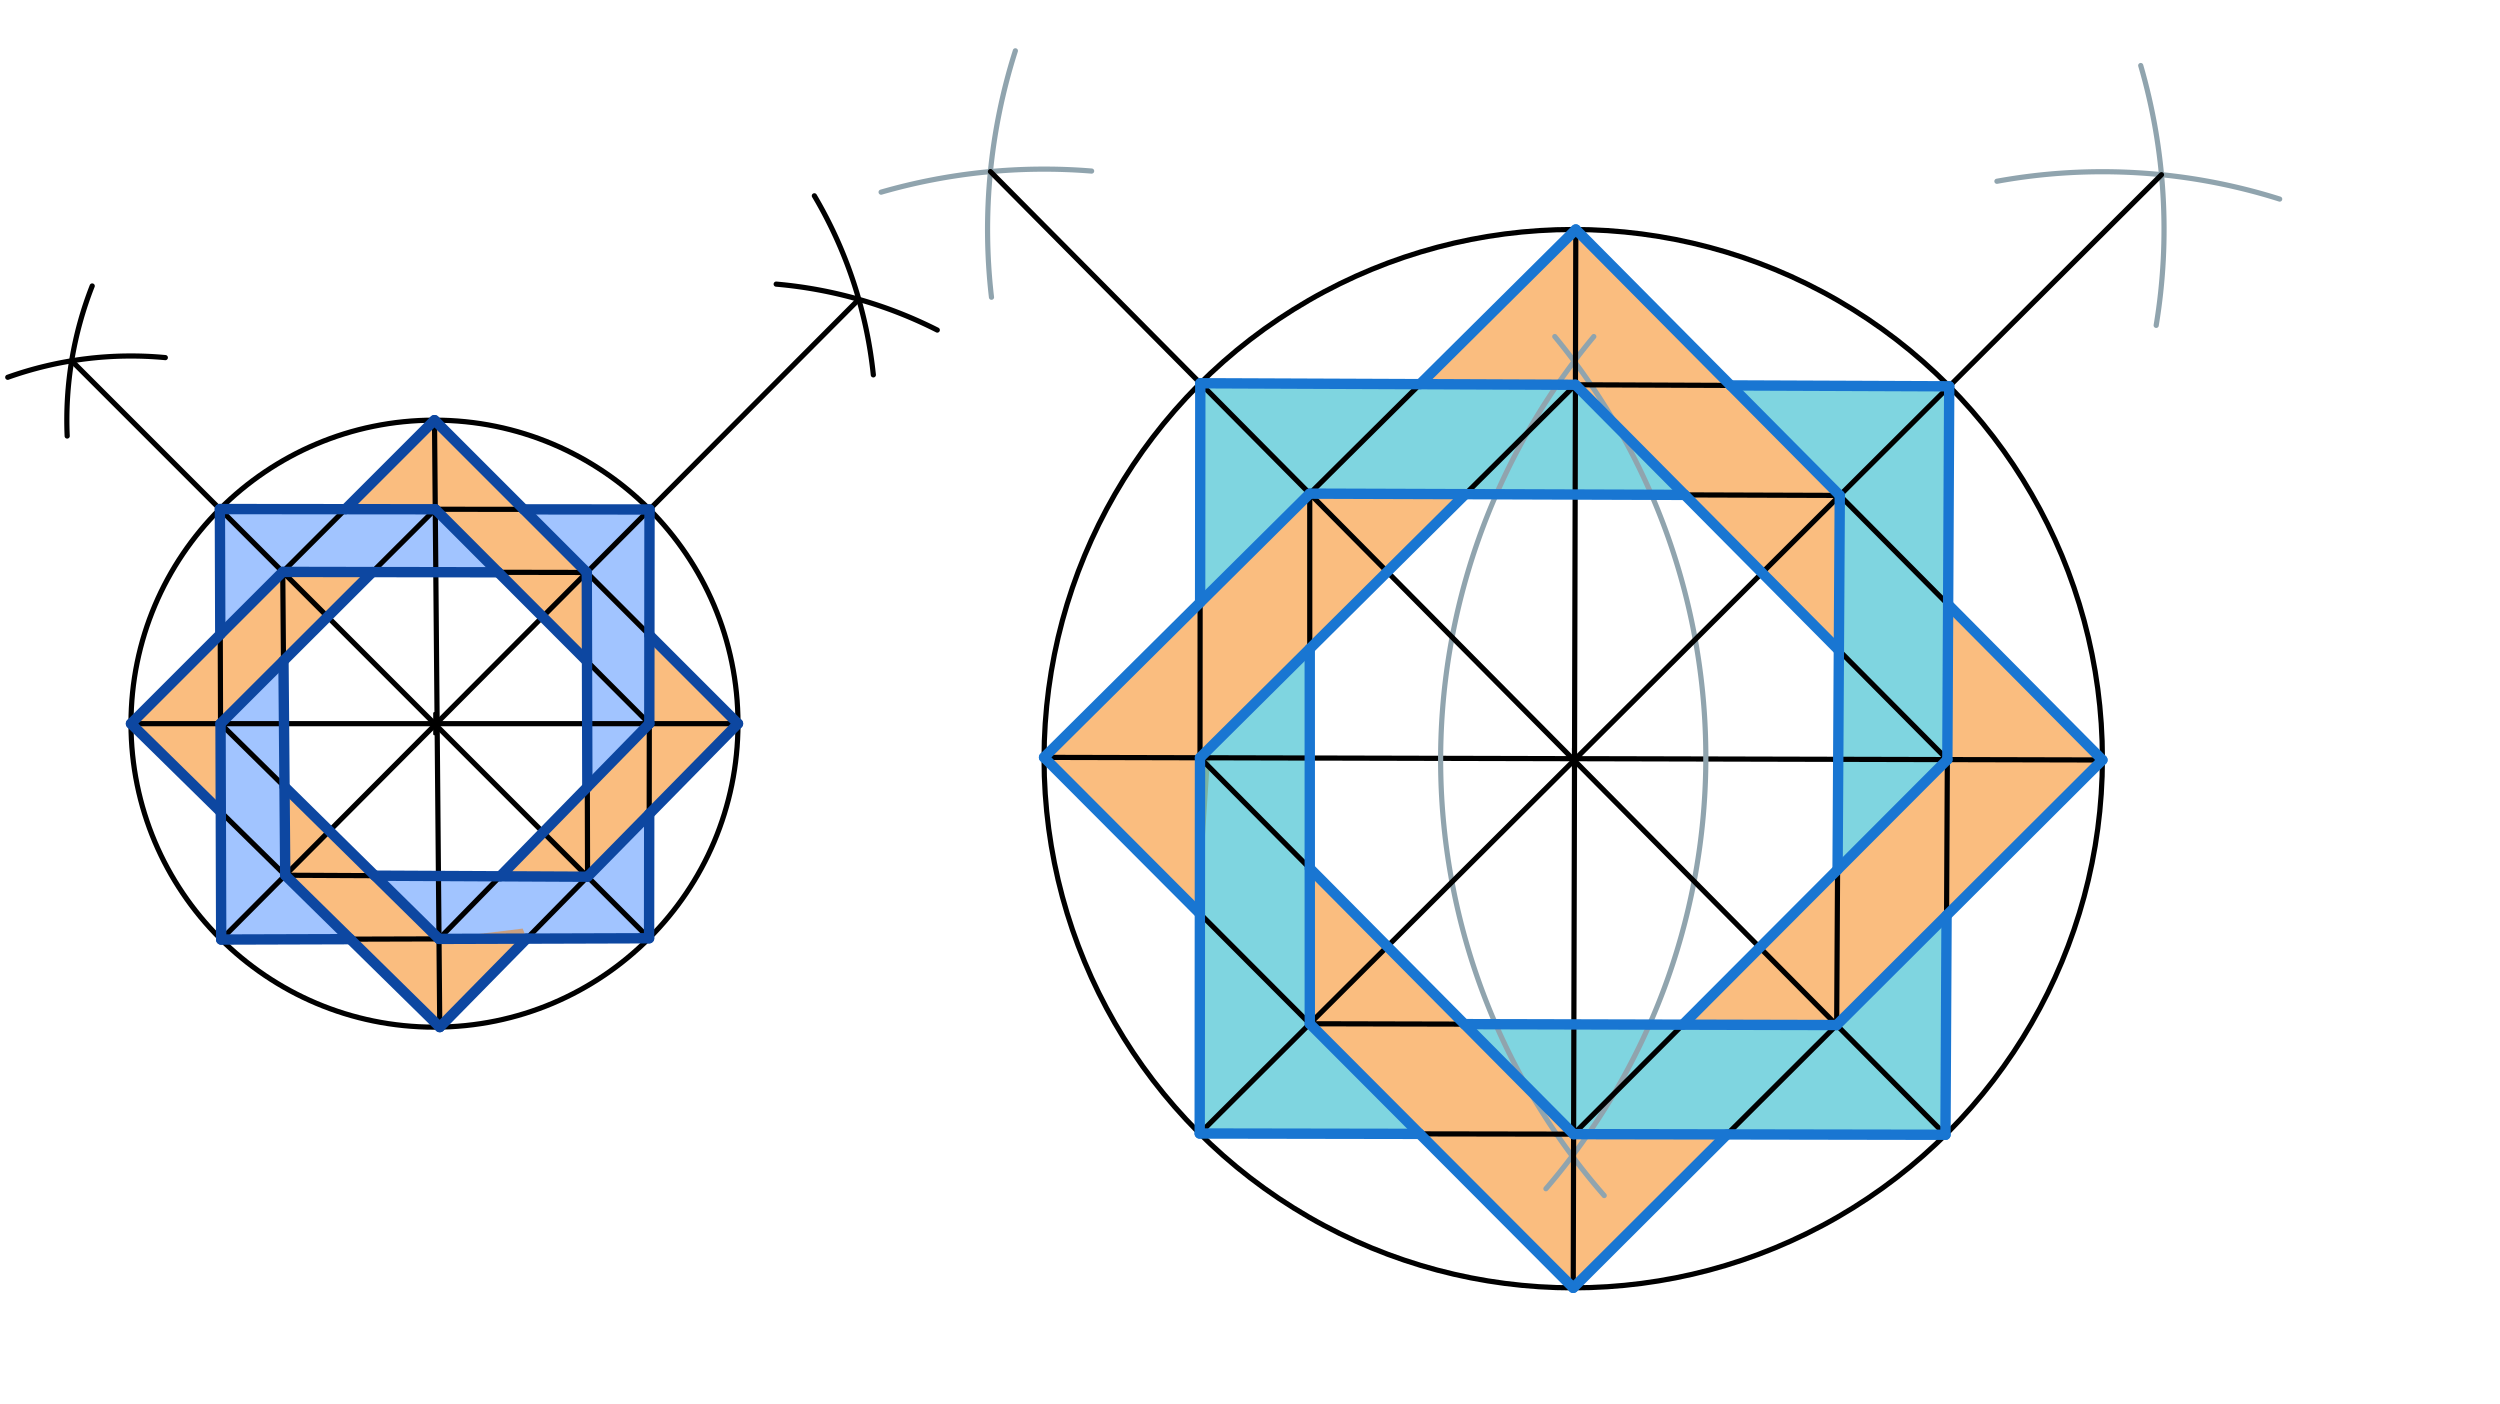 <svg xmlns="http://www.w3.org/2000/svg" class="svg--816" height="100%" preserveAspectRatio="xMidYMid meet" viewBox="0 0 963.78 541.417" width="100%"><defs><marker id="marker-arrow" markerHeight="16" markerUnits="userSpaceOnUse" markerWidth="24" orient="auto-start-reverse" refX="24" refY="4" viewBox="0 0 24 8"><path d="M 0 0 L 24 4 L 0 8 z" stroke="inherit"></path></marker></defs><g class="aux-layer--949"></g><g class="main-layer--75a"><g class="element--733"><g fill="#448aff" opacity="0.5"><path d="M 135.038 362.057 L 85.271 362.208 L 85.019 278.977 L 109.282 254.752 L 109.964 337.415 L 135.038 362.057 Z" stroke="none"></path></g></g><g class="element--733"><g fill="#448aff" opacity="0.5"><path d="M 84.915 244.562 L 84.769 196.245 L 167.799 196.328 L 192.06 220.628 L 109 220.477 L 84.5 246.977 Z" stroke="none"></path></g></g><g class="element--733"><g fill="#448aff" opacity="0.5"><path d="M 201.885 196.362 L 250.396 196.41 L 250.314 278.977 L 226.422 303.429 L 226.214 220.69 L 201.885 196.362 Z" stroke="none"></path></g></g><g class="element--733"><g fill="#448aff" opacity="0.5"><path d="M 250.279 313.798 L 250.231 361.708 L 169.239 361.953 L 144.504 337.584 L 226.509 337.985 L 250.279 313.798 Z" stroke="none"></path></g></g><g class="element--733"><g fill="#F57C00" opacity="0.5"><path d="M 133.183 196.293 L 167.5 161.977 L 226.214 220.69 L 226.3 254.924 L 167.799 196.328 L 133.183 196.293 Z" stroke="none"></path></g></g><g class="element--733"><g fill="#F57C00" opacity="0.5"><path d="M 250.348 244.824 L 284.5 278.977 L 226.509 337.985 L 192.819 337.82 L 250.314 278.977 L 250.348 244.824 Z" stroke="none"></path></g></g><g class="element--733"><g fill="#F57C00" opacity="0.5"><path d="M 203.054 361.851 L 169.534 395.959 L 109.964 337.415 L 109.682 303.276 L 169.239 361.953 L 201.5 357.977 Z" stroke="none"></path></g></g><g class="element--733"><g fill="#F57C00" opacity="0.5"><path d="M 85.122 313.002 L 50.5 278.977 L 109 220.477 L 143.548 220.54 L 85.019 278.977 L 85.122 313.002 Z" stroke="none"></path></g></g><g class="element--733"><g fill="#F57C00" opacity="0.5"><path d="M 547.439 148.094 L 607.493 88.478 L 709.256 190.989 L 708.905 250.684 L 607.347 148.339 L 543.5 148.977 Z" stroke="none"></path></g></g><g class="element--733"><g fill="#F57C00" opacity="0.5"><path d="M 751.026 233.066 L 810.5 292.977 L 708.056 395.169 L 648.755 395.023 L 750.113 293.445 L 751.026 233.066 Z" stroke="none"></path></g></g><g class="element--733"><g fill="#F57C00" opacity="0.5"><path d="M 665.795 437.327 L 606.5 496.477 L 504.94 394.668 L 504.935 334.759 L 606.644 437.225 L 665.795 437.327 Z" stroke="none"></path></g></g><g class="element--733"><g fill="#F57C00" opacity="0.5"><path d="M 462.567 352.191 L 402.5 291.977 L 504.923 190.301 L 564.906 190.503 L 466.766 288 L 462.567 352.191 Z" stroke="none"></path></g></g><g class="element--733"><g fill="#00ACC1" opacity="0.5"><path d="M 667.159 148.583 L 751.448 148.927 L 750.113 293.445 L 708.408 335.24 L 709.256 190.989 L 667.159 148.583 Z" stroke="none"></path></g></g><g class="element--733"><g fill="#00ACC1" opacity="0.5"><path d="M 750.425 352.905 L 750.001 437.472 L 606.644 437.225 L 564.548 394.815 L 708.056 395.169 L 750.425 352.905 Z" stroke="none"></path></g></g><g class="element--733"><g fill="#00ACC1" opacity="0.5"><path d="M 547.291 437.123 L 462.5 436.977 L 462.615 292.124 L 504.928 250.088 L 504.94 394.668 L 547.291 437.123 Z" stroke="none"></path></g></g><g class="element--733"><g fill="#00ACC1" opacity="0.5"><path d="M 462.663 232.252 L 462.73 147.748 L 607.347 148.339 L 649.469 190.787 L 504.923 190.301 L 462.663 232.252 Z" stroke="none"></path></g></g><g class="element--733"><line stroke="#000000" stroke-dasharray="none" stroke-linecap="round" stroke-width="2" x1="50.5" x2="284.5" y1="278.977" y2="278.977"></line></g><g class="element--733"><g class="center--a87"><line x1="163.5" y1="278.977" x2="171.5" y2="278.977" stroke="#000000" stroke-width="1" stroke-linecap="round"></line><line x1="167.5" y1="274.977" x2="167.5" y2="282.977" stroke="#000000" stroke-width="1" stroke-linecap="round"></line><circle class="hit--87b" cx="167.5" cy="278.977" r="4" stroke="none" fill="transparent"></circle></g><circle cx="167.5" cy="278.977" fill="none" r="117" stroke="#000000" stroke-dasharray="none" stroke-width="2"></circle></g><g class="element--733"><line stroke="#000000" stroke-dasharray="none" stroke-linecap="round" stroke-width="2" x1="169.534" x2="167.5" y1="395.959" y2="161.976"></line></g><g class="element--733"><path d="M 313.948 75.491 A 170.079 170.079 0 0 1 336.68 144.513" fill="none" stroke="#000000" stroke-dasharray="none" stroke-linecap="round" stroke-width="2"></path></g><g class="element--733"><path d="M 361.329 127.24 A 170.079 170.079 0 0 0 299.234 109.537" fill="none" stroke="#000000" stroke-dasharray="none" stroke-linecap="round" stroke-width="2"></path></g><g class="element--733"><line stroke="#000000" stroke-dasharray="none" stroke-linecap="round" stroke-width="2" x1="331.077" x2="85.271" y1="115.4" y2="362.208"></line></g><g class="element--733"><path d="M 2.993 145.443 A 141.732 141.732 0 0 1 63.729 137.863" fill="none" stroke="#000000" stroke-dasharray="none" stroke-linecap="round" stroke-width="2"></path></g><g class="element--733"><path d="M 35.544 110.25 A 141.732 141.732 0 0 0 25.9 168.089" fill="none" stroke="#000000" stroke-dasharray="none" stroke-linecap="round" stroke-width="2"></path></g><g class="element--733"><line stroke="#000000" stroke-dasharray="none" stroke-linecap="round" stroke-width="2" x1="27.626" x2="250.231" y1="139.102" y2="361.708"></line></g><g class="element--733"><line stroke="#000000" stroke-dasharray="none" stroke-linecap="round" stroke-width="2" x1="250.231" x2="250.396" y1="361.708" y2="196.41"></line></g><g class="element--733"><line stroke="#000000" stroke-dasharray="none" stroke-linecap="round" stroke-width="2" x1="250.396" x2="84.769" y1="196.41" y2="196.245"></line></g><g class="element--733"><line stroke="#000000" stroke-dasharray="none" stroke-linecap="round" stroke-width="2" x1="84.769" x2="85.271" y1="196.245" y2="362.208"></line></g><g class="element--733"><line stroke="#000000" stroke-dasharray="none" stroke-linecap="round" stroke-width="2" x1="85.271" x2="250.231" y1="362.208" y2="361.708"></line></g><g class="element--733"><line stroke="#000000" stroke-dasharray="none" stroke-linecap="round" stroke-width="2" x1="284.5" x2="167.5" y1="278.977" y2="161.977"></line></g><g class="element--733"><line stroke="#000000" stroke-dasharray="none" stroke-linecap="round" stroke-width="2" x1="167.5" x2="50.5" y1="161.977" y2="278.977"></line></g><g class="element--733"><line stroke="#000000" stroke-dasharray="none" stroke-linecap="round" stroke-width="2" x1="50.5" x2="169.534" y1="278.977" y2="395.959"></line></g><g class="element--733"><line stroke="#000000" stroke-dasharray="none" stroke-linecap="round" stroke-width="2" x1="169.534" x2="284.5" y1="395.959" y2="278.977"></line></g><g class="element--733"><line stroke="#000000" stroke-dasharray="none" stroke-linecap="round" stroke-width="2" x1="250.314" x2="167.799" y1="278.977" y2="196.328"></line></g><g class="element--733"><line stroke="#000000" stroke-dasharray="none" stroke-linecap="round" stroke-width="2" x1="167.799" x2="85.019" y1="196.328" y2="278.977"></line></g><g class="element--733"><line stroke="#000000" stroke-dasharray="none" stroke-linecap="round" stroke-width="2" x1="85.019" x2="169.239" y1="278.977" y2="361.953"></line></g><g class="element--733"><line stroke="#000000" stroke-dasharray="none" stroke-linecap="round" stroke-width="2" x1="169.239" x2="250.314" y1="361.953" y2="278.977"></line></g><g class="element--733"><line stroke="#000000" stroke-dasharray="none" stroke-linecap="round" stroke-width="2" x1="226.214" x2="226.509" y1="220.69" y2="337.985"></line></g><g class="element--733"><line stroke="#000000" stroke-dasharray="none" stroke-linecap="round" stroke-width="2" x1="226.509" x2="109.964" y1="337.985" y2="337.415"></line></g><g class="element--733"><line stroke="#000000" stroke-dasharray="none" stroke-linecap="round" stroke-width="2" x1="109.964" x2="109" y1="337.415" y2="220.477"></line></g><g class="element--733"><line stroke="#000000" stroke-dasharray="none" stroke-linecap="round" stroke-width="2" x1="109" x2="226.214" y1="220.477" y2="220.69"></line></g><g class="element--733"><line stroke="#0D47A1" stroke-dasharray="none" stroke-linecap="round" stroke-width="4" x1="133.183" x2="167.5" y1="196.293" y2="161.977"></line></g><g class="element--733"><line stroke="#0D47A1" stroke-dasharray="none" stroke-linecap="round" stroke-width="4" x1="226.214" x2="167.5" y1="220.69" y2="161.977"></line></g><g class="element--733"><line stroke="#0D47A1" stroke-dasharray="none" stroke-linecap="round" stroke-width="4" x1="250.348" x2="284.5" y1="244.824" y2="278.977"></line></g><g class="element--733"><line stroke="#0D47A1" stroke-dasharray="none" stroke-linecap="round" stroke-width="4" x1="284.5" x2="226.509" y1="278.977" y2="337.985"></line></g><g class="element--733"><line stroke="#0D47A1" stroke-dasharray="none" stroke-linecap="round" stroke-width="4" x1="203.054" x2="169.534" y1="361.851" y2="395.959"></line></g><g class="element--733"><line stroke="#0D47A1" stroke-dasharray="none" stroke-linecap="round" stroke-width="4" x1="169.534" x2="109.964" y1="395.959" y2="337.415"></line></g><g class="element--733"><line stroke="#0D47A1" stroke-dasharray="none" stroke-linecap="round" stroke-width="4" x1="85.122" x2="50.5" y1="313.002" y2="278.977"></line></g><g class="element--733"><line stroke="#0D47A1" stroke-dasharray="none" stroke-linecap="round" stroke-width="4" x1="50.5" x2="109" y1="278.977" y2="220.477"></line></g><g class="element--733"><line stroke="#0D47A1" stroke-dasharray="none" stroke-linecap="round" stroke-width="4" x1="84.915" x2="84.769" y1="244.562" y2="196.245"></line></g><g class="element--733"><line stroke="#0D47A1" stroke-dasharray="none" stroke-linecap="round" stroke-width="4" x1="84.769" x2="167.799" y1="196.245" y2="196.328"></line></g><g class="element--733"><line stroke="#0D47A1" stroke-dasharray="none" stroke-linecap="round" stroke-width="4" x1="201.885" x2="250.396" y1="196.362" y2="196.41"></line></g><g class="element--733"><line stroke="#0D47A1" stroke-dasharray="none" stroke-linecap="round" stroke-width="4" x1="250.396" x2="250.314" y1="196.41" y2="278.977"></line></g><g class="element--733"><line stroke="#0D47A1" stroke-dasharray="none" stroke-linecap="round" stroke-width="4" x1="250.279" x2="250.231" y1="313.798" y2="361.708"></line></g><g class="element--733"><line stroke="#0D47A1" stroke-dasharray="none" stroke-linecap="round" stroke-width="4" x1="250.231" x2="169.239" y1="361.708" y2="361.953"></line></g><g class="element--733"><line stroke="#0D47A1" stroke-dasharray="none" stroke-linecap="round" stroke-width="4" x1="135.038" x2="85.271" y1="362.057" y2="362.208"></line></g><g class="element--733"><line stroke="#0D47A1" stroke-dasharray="none" stroke-linecap="round" stroke-width="4" x1="85.271" x2="85.019" y1="362.208" y2="278.977"></line></g><g class="element--733"><line stroke="#0D47A1" stroke-dasharray="none" stroke-linecap="round" stroke-width="4" x1="85.019" x2="143.548" y1="278.977" y2="220.54"></line></g><g class="element--733"><line stroke="#0D47A1" stroke-dasharray="none" stroke-linecap="round" stroke-width="4" x1="109" x2="192.06" y1="220.477" y2="220.628"></line></g><g class="element--733"><line stroke="#0D47A1" stroke-dasharray="none" stroke-linecap="round" stroke-width="4" x1="167.799" x2="226.3" y1="196.328" y2="254.924"></line></g><g class="element--733"><line stroke="#0D47A1" stroke-dasharray="none" stroke-linecap="round" stroke-width="4" x1="226.214" x2="226.422" y1="220.69" y2="303.429"></line></g><g class="element--733"><line stroke="#0D47A1" stroke-dasharray="none" stroke-linecap="round" stroke-width="4" x1="226.509" x2="144.504" y1="337.985" y2="337.584"></line></g><g class="element--733"><line stroke="#0D47A1" stroke-dasharray="none" stroke-linecap="round" stroke-width="4" x1="169.239" x2="109.682" y1="361.953" y2="303.276"></line></g><g class="element--733"><line stroke="#0D47A1" stroke-dasharray="none" stroke-linecap="round" stroke-width="4" x1="109.964" x2="109.282" y1="337.415" y2="254.752"></line></g><g class="element--733"><line stroke="#0D47A1" stroke-dasharray="none" stroke-linecap="round" stroke-width="4" x1="250.314" x2="192.819" y1="278.977" y2="337.82"></line></g><g class="element--733"><line stroke="#000000" stroke-dasharray="none" stroke-linecap="round" stroke-width="2" x1="402.5" x2="810.5" y1="291.977" y2="292.977"></line></g><g class="element--733"><g class="center--a87"><line x1="602.5" y1="292.477" x2="610.5" y2="292.477" stroke="#000000" stroke-width="1" stroke-linecap="round"></line><line x1="606.5" y1="288.477" x2="606.5" y2="296.477" stroke="#000000" stroke-width="1" stroke-linecap="round"></line><circle class="hit--87b" cx="606.5" cy="292.477" r="4" stroke="none" fill="transparent"></circle></g><circle cx="606.5" cy="292.477" fill="none" r="204.001" stroke="#000000" stroke-dasharray="none" stroke-width="2"></circle></g><g class="element--733"><path d="M 595.978 458.263 A 255.118 255.118 0 0 0 599.393 129.748" fill="none" stroke="#90A4AE" stroke-dasharray="none" stroke-linecap="round" stroke-width="2"></path></g><g class="element--733"><path d="M 618.439 460.899 A 255.118 255.118 0 0 1 614.431 129.752" fill="none" stroke="#90A4AE" stroke-dasharray="none" stroke-linecap="round" stroke-width="2"></path></g><g class="element--733"><line stroke="#000000" stroke-dasharray="none" stroke-linecap="round" stroke-width="2" x1="606.5" x2="607.493" y1="496.477" y2="88.478"></line></g><g class="element--733"><path d="M 831.234 125.428 A 226.772 226.772 0 0 0 825.277 25.268" fill="none" stroke="#90A4AE" stroke-dasharray="none" stroke-linecap="round" stroke-width="2"></path></g><g class="element--733"><path d="M 769.842 69.879 A 226.772 226.772 0 0 1 878.837 76.746" fill="none" stroke="#90A4AE" stroke-dasharray="none" stroke-linecap="round" stroke-width="2"></path></g><g class="element--733"><path d="M 382.229 114.587 A 226.772 226.772 0 0 1 391.436 19.594" fill="none" stroke="#90A4AE" stroke-dasharray="none" stroke-linecap="round" stroke-width="2"></path></g><g class="element--733"><path d="M 339.683 74.079 A 226.772 226.772 0 0 1 420.827 65.947" fill="none" stroke="#90A4AE" stroke-dasharray="none" stroke-linecap="round" stroke-width="2"></path></g><g class="element--733"><line stroke="#000000" stroke-dasharray="none" stroke-linecap="round" stroke-width="2" x1="381.823" x2="750.001" y1="66.15" y2="437.472"></line></g><g class="element--733"><line stroke="#000000" stroke-dasharray="none" stroke-linecap="round" stroke-width="2" x1="833.278" x2="462.5" y1="67.352" y2="436.977"></line></g><g class="element--733"><line stroke="#000000" stroke-dasharray="none" stroke-linecap="round" stroke-width="2" x1="607.493" x2="810.5" y1="88.478" y2="292.977"></line></g><g class="element--733"><line stroke="#000000" stroke-dasharray="none" stroke-linecap="round" stroke-width="2" x1="810.5" x2="606.5" y1="292.977" y2="496.477"></line></g><g class="element--733"><line stroke="#000000" stroke-dasharray="none" stroke-linecap="round" stroke-width="2" x1="606.5" x2="402.5" y1="496.477" y2="291.977"></line></g><g class="element--733"><line stroke="#000000" stroke-dasharray="none" stroke-linecap="round" stroke-width="2" x1="402.5" x2="607.493" y1="291.977" y2="88.478"></line></g><g class="element--733"><line stroke="#000000" stroke-dasharray="none" stroke-linecap="round" stroke-width="2" x1="751.448" x2="750.001" y1="148.927" y2="437.472"></line></g><g class="element--733"><line stroke="#000000" stroke-dasharray="none" stroke-linecap="round" stroke-width="2" x1="750.001" x2="462.5" y1="437.472" y2="436.977"></line></g><g class="element--733"><line stroke="#000000" stroke-dasharray="none" stroke-linecap="round" stroke-width="2" x1="462.5" x2="462.73" y1="436.977" y2="147.748"></line></g><g class="element--733"><line stroke="#000000" stroke-dasharray="none" stroke-linecap="round" stroke-width="2" x1="462.73" x2="751.448" y1="147.748" y2="148.927"></line></g><g class="element--733"><line stroke="#000000" stroke-dasharray="none" stroke-linecap="round" stroke-width="2" x1="607.347" x2="750.726" y1="148.339" y2="292.83"></line></g><g class="element--733"><line stroke="#000000" stroke-dasharray="none" stroke-linecap="round" stroke-width="2" x1="750.726" x2="606.644" y1="292.83" y2="437.225"></line></g><g class="element--733"><line stroke="#000000" stroke-dasharray="none" stroke-linecap="round" stroke-width="2" x1="606.644" x2="462.615" y1="437.225" y2="292.124"></line></g><g class="element--733"><line stroke="#000000" stroke-dasharray="none" stroke-linecap="round" stroke-width="2" x1="462.615" x2="607.347" y1="292.124" y2="148.339"></line></g><g class="element--733"><line stroke="#000000" stroke-dasharray="none" stroke-linecap="round" stroke-width="2" x1="709.256" x2="708.056" y1="190.989" y2="395.169"></line></g><g class="element--733"><line stroke="#000000" stroke-dasharray="none" stroke-linecap="round" stroke-width="2" x1="708.056" x2="504.94" y1="395.169" y2="394.668"></line></g><g class="element--733"><line stroke="#000000" stroke-dasharray="none" stroke-linecap="round" stroke-width="2" x1="504.94" x2="504.923" y1="394.668" y2="190.301"></line></g><g class="element--733"><line stroke="#000000" stroke-dasharray="none" stroke-linecap="round" stroke-width="2" x1="504.923" x2="709.256" y1="190.301" y2="190.989"></line></g><g class="element--733"><line stroke="#1976D2" stroke-dasharray="none" stroke-linecap="round" stroke-width="4" x1="547.439" x2="607.493" y1="148.094" y2="88.478"></line></g><g class="element--733"><line stroke="#1976D2" stroke-dasharray="none" stroke-linecap="round" stroke-width="4" x1="607.493" x2="709.256" y1="88.478" y2="190.989"></line></g><g class="element--733"><line stroke="#1976D2" stroke-dasharray="none" stroke-linecap="round" stroke-width="4" x1="751.026" x2="810.5" y1="233.066" y2="292.977"></line></g><g class="element--733"><line stroke="#1976D2" stroke-dasharray="none" stroke-linecap="round" stroke-width="4" x1="810.5" x2="708.056" y1="292.977" y2="395.169"></line></g><g class="element--733"><line stroke="#1976D2" stroke-dasharray="none" stroke-linecap="round" stroke-width="4" x1="665.795" x2="606.5" y1="437.327" y2="496.477"></line></g><g class="element--733"><line stroke="#1976D2" stroke-dasharray="none" stroke-linecap="round" stroke-width="4" x1="606.5" x2="504.94" y1="496.477" y2="394.668"></line></g><g class="element--733"><line stroke="#1976D2" stroke-dasharray="none" stroke-linecap="round" stroke-width="4" x1="462.567" x2="402.5" y1="352.191" y2="291.977"></line></g><g class="element--733"><line stroke="#1976D2" stroke-dasharray="none" stroke-linecap="round" stroke-width="4" x1="402.5" x2="504.923" y1="291.977" y2="190.301"></line></g><g class="element--733"><line stroke="#1976D2" stroke-dasharray="none" stroke-linecap="round" stroke-width="4" x1="462.663" x2="462.73" y1="232.252" y2="147.748"></line></g><g class="element--733"><line stroke="#1976D2" stroke-dasharray="none" stroke-linecap="round" stroke-width="4" x1="462.73" x2="607.347" y1="147.748" y2="148.339"></line></g><g class="element--733"><line stroke="#1976D2" stroke-dasharray="none" stroke-linecap="round" stroke-width="4" x1="667.159" x2="751.448" y1="148.583" y2="148.927"></line></g><g class="element--733"><line stroke="#1976D2" stroke-dasharray="none" stroke-linecap="round" stroke-width="4" x1="751.448" x2="750.726" y1="148.927" y2="292.83"></line></g><g class="element--733"><line stroke="#1976D2" stroke-dasharray="none" stroke-linecap="round" stroke-width="4" x1="750.425" x2="750.001" y1="352.905" y2="437.472"></line></g><g class="element--733"><line stroke="#1976D2" stroke-dasharray="none" stroke-linecap="round" stroke-width="4" x1="750.001" x2="606.644" y1="437.472" y2="437.225"></line></g><g class="element--733"><line stroke="#1976D2" stroke-dasharray="none" stroke-linecap="round" stroke-width="4" x1="547.291" x2="462.5" y1="437.123" y2="436.977"></line></g><g class="element--733"><line stroke="#1976D2" stroke-dasharray="none" stroke-linecap="round" stroke-width="4" x1="462.5" x2="462.615" y1="436.977" y2="292.124"></line></g><g class="element--733"><line stroke="#1976D2" stroke-dasharray="none" stroke-linecap="round" stroke-width="4" x1="504.94" x2="504.928" y1="394.668" y2="250.088"></line></g><g class="element--733"><line stroke="#1976D2" stroke-dasharray="none" stroke-linecap="round" stroke-width="4" x1="504.923" x2="649.469" y1="190.301" y2="190.787"></line></g><g class="element--733"><line stroke="#1976D2" stroke-dasharray="none" stroke-linecap="round" stroke-width="4" x1="709.256" x2="708.408" y1="190.989" y2="335.24"></line></g><g class="element--733"><line stroke="#1976D2" stroke-dasharray="none" stroke-linecap="round" stroke-width="4" x1="708.056" x2="564.548" y1="395.169" y2="394.815"></line></g><g class="element--733"><line stroke="#1976D2" stroke-dasharray="none" stroke-linecap="round" stroke-width="4" x1="606.644" x2="504.935" y1="437.225" y2="334.759"></line></g><g class="element--733"><line stroke="#1976D2" stroke-dasharray="none" stroke-linecap="round" stroke-width="4" x1="462.615" x2="564.906" y1="292.124" y2="190.503"></line></g><g class="element--733"><line stroke="#1976D2" stroke-dasharray="none" stroke-linecap="round" stroke-width="4" x1="607.347" x2="708.905" y1="148.339" y2="250.684"></line></g><g class="element--733"><line stroke="#1976D2" stroke-dasharray="none" stroke-linecap="round" stroke-width="4" x1="750.726" x2="648.755" y1="292.83" y2="395.023"></line></g></g><g class="snaps-layer--ac6"></g><g class="temp-layer--52d"></g></svg>